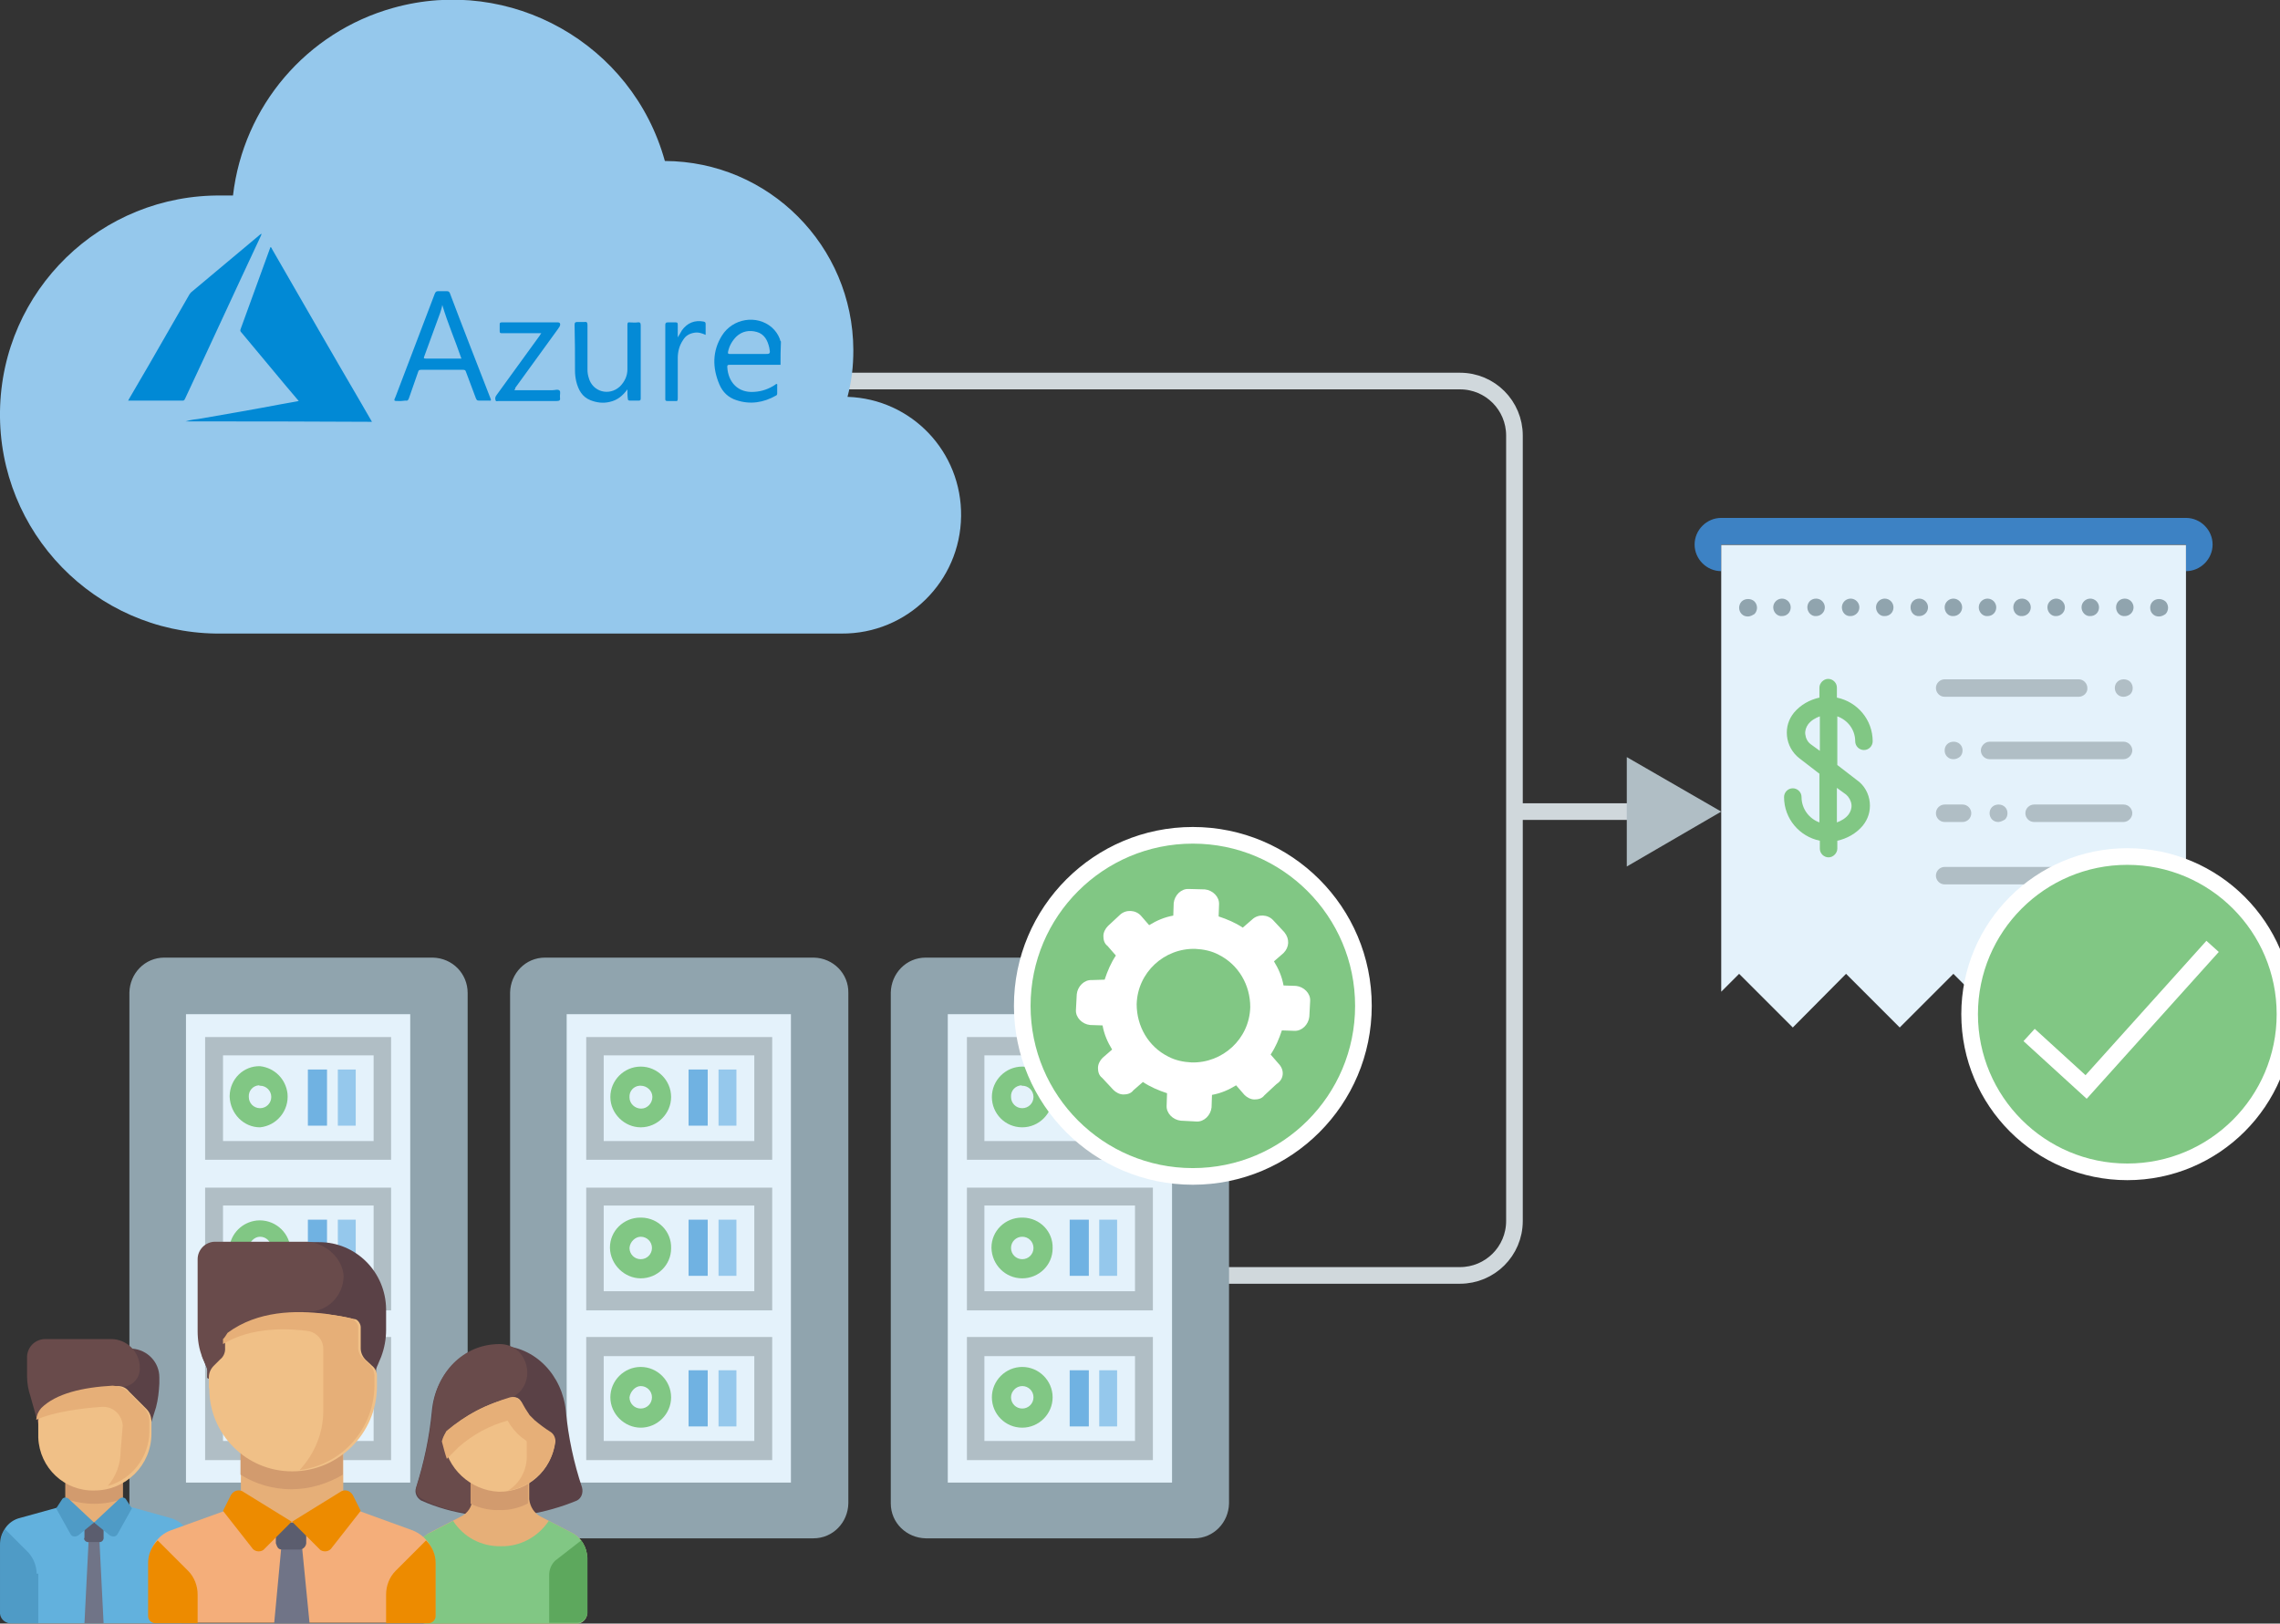 <?xml version="1.0" encoding="utf-8"?>
<!-- Generator: Adobe Illustrator 19.1.1, SVG Export Plug-In . SVG Version: 6.00 Build 0)  -->
<svg version="1.1" id="Layer_1" xmlns="http://www.w3.org/2000/svg" xmlns:xlink="http://www.w3.org/1999/xlink" x="0px" y="0px"
	 viewBox="132 -53.8 548 390.3" style="enable-background:new 132 -53.8 548 390.3;" xml:space="preserve">
<rect x="132" y="-53.8" width="548" height="390.3" fill="#333333" stroke="none"/>
<style type="text/css">
	.st0{fill:none;stroke:#D0D8DC;stroke-width:4;stroke-miterlimit:10;}
	.st1{fill:#90A4AE;}
	.st2{fill:#E4F2FB;}
	.st3{fill:#B0BEC5;}
	.st4{fill:#95C8EC;}
	.st5{fill:#70B2E2;}
	.st6{fill:#81C784;}
	.st7{fill:#81C784;stroke:#FFFFFF;stroke-width:4;stroke-miterlimit:10;}
	.st8{fill:#FFFFFF;}
	.st9{fill:#5A4146;}
	.st10{fill:#694B4B;}
	.st11{fill:#E6AF78;}
	.st12{fill:#D29B6E;}
	.st13{fill:#62B1DD;}
	.st14{fill:#707487;}
	.st15{fill:#F0C087;}
	.st16{fill:#4F9BC6;}
	.st17{fill:#5B5D6E;}
	.st18{fill:#5DA85D;}
	.st19{fill:#F4AE7A;}
	.st20{fill:#ED8B00;}
	.st21{fill:#3D82C4;}
	.st22{fill:#0189D5;}
	.st23{fill:#038AD6;}
	.st24{fill:#EBF5FB;}
	.st25{fill:#028AD6;}
	.st26{fill:#048AD6;}
</style>
<path class="st0" d="M335.8,37.8h147.1c7.3,0,13.1,5.9,13.1,13.1v188.8c0,7.3-5.9,13.1-13.1,13.1h-67.3"/>
<title>Disrupted-on-premises and cloud environments</title>
<g>
	<path class="st1" d="M236,176.4h-64.5c-4.7,0-8.3,3.8-8.4,8.4v122.8c0,4.7,3.8,8.3,8.4,8.4H236c4.7,0,8.3-3.8,8.4-8.4V184.9
		C244.4,180.3,240.8,176.5,236,176.4L236,176.4z"/>
	<path class="st1" d="M327.6,176.4H263c-4.7,0-8.3,3.8-8.4,8.4v122.8c0,4.7,3.8,8.3,8.4,8.4h64.5c4.7,0,8.3-3.8,8.4-8.4V184.9
		C336,180.3,332.3,176.5,327.6,176.4C327.7,176.4,327.6,176.4,327.6,176.4z"/>
	<path class="st1" d="M419,176.4h-64.5c-4.7,0-8.3,3.8-8.4,8.4v122.8c0,4.7,3.8,8.3,8.4,8.4H419c4.7,0,8.3-3.8,8.4-8.4V184.9
		C427.4,180.3,423.7,176.5,419,176.4C419.2,176.4,419.2,176.4,419,176.4z"/>
	<rect x="176.7" y="190" class="st2" width="53.9" height="112.6"/>
	<rect x="268.2" y="190" class="st2" width="53.9" height="112.6"/>
	<rect x="359.8" y="190" class="st2" width="53.9" height="112.6"/>
	<path class="st3" d="M226,267.6h-44.7v29.6H226V267.6z M221.8,292.6h-36.2v-20.4h36.2V292.6z"/>
	<rect x="213.2" y="275.6" class="st4" width="4.3" height="13.5"/>
	<rect x="206" y="275.6" class="st5" width="4.6" height="13.5"/>
	<path class="st6" d="M194.5,289.4c4-0.4,7-4,6.6-8.1c-0.4-3.5-3.1-6.2-6.6-6.6c-3.9-0.1-7.2,3-7.3,7.1c0,0.1,0,0.2,0,0.3
		C187.4,286.2,190.6,289.4,194.5,289.4z M194.5,279.4c1.5,0,2.7,1.2,2.7,2.7s-1.2,2.7-2.7,2.7l0,0c-1.5,0-2.7-1.2-2.7-2.7
		C192,280.7,193.2,279.4,194.5,279.4L194.5,279.4z"/>
	<path class="st3" d="M226,231.7h-44.7v29.5H226V231.7z M221.8,256.6h-36.2V236h36.2V256.6z"/>
	<rect x="213.2" y="239.4" class="st4" width="4.3" height="13.5"/>
	<rect x="206" y="239.4" class="st5" width="4.6" height="13.5"/>
	<path class="st6" d="M194.5,253.5c4,0,7.3-3.2,7.3-7.2v-0.1c-0.4-4-4-7-8.1-6.6c-3.5,0.4-6.2,3.1-6.6,6.6
		C187.4,250.1,190.6,253.4,194.5,253.5z M194.5,243.5c1.5,0,2.7,1.2,2.7,2.7s-1.2,2.7-2.7,2.7s-2.7-1.2-2.7-2.7
		C191.9,244.7,193.2,243.5,194.5,243.5L194.5,243.5z"/>
	<path class="st3" d="M226,195.5h-44.7V225H226V195.5z M221.8,220.5h-36.2v-20.6h36.2V220.5z"/>
	<rect x="213.2" y="203.3" class="st4" width="4.3" height="13.5"/>
	<rect x="206" y="203.3" class="st5" width="4.6" height="13.5"/>
	<path class="st6" d="M194.5,217.2c4-0.4,7-4,6.6-8.1c-0.4-3.5-3.1-6.2-6.6-6.6c-3.9-0.1-7.2,3-7.3,7.1c0,0.1,0,0.2,0,0.3
		C187.4,214,190.6,217.2,194.5,217.2z M194.5,207.2c1.5,0,2.7,1.2,2.7,2.7s-1.2,2.7-2.7,2.7s-2.7-1.2-2.7-2.7
		c-0.1-1.5,1-2.7,2.4-2.8C194.4,207.2,194.5,207.2,194.5,207.2L194.5,207.2z"/>
	<path class="st3" d="M317.6,267.6h-44.7v29.6h44.7V267.6z M313.3,292.6h-36.2v-20.4h36.2V292.6z"/>
	<rect x="304.7" y="275.6" class="st4" width="4.3" height="13.5"/>
	<rect x="297.5" y="275.6" class="st5" width="4.6" height="13.5"/>
	<path class="st6" d="M286,289.4c4,0,7.3-3.3,7.3-7.3s-3.3-7.3-7.3-7.3s-7.3,3.3-7.3,7.3S282.1,289.4,286,289.4z M286,279.4
		c1.5,0,2.7,1.2,2.7,2.7s-1.2,2.7-2.7,2.7l0,0c-1.5,0-2.7-1.2-2.7-2.7C283.5,280.7,284.7,279.4,286,279.4L286,279.4z"/>
	<path class="st3" d="M317.6,231.7h-44.7v29.5h44.7V231.7z M313.3,256.6h-36.2V236h36.2V256.6z"/>
	<rect x="304.7" y="239.4" class="st4" width="4.3" height="13.5"/>
	<rect x="297.5" y="239.4" class="st5" width="4.6" height="13.5"/>
	<path class="st6" d="M286,253.5c4,0,7.3-3.2,7.3-7.2v-0.1c0.1-3.9-3-7.2-7.1-7.3c-0.1,0-0.2,0-0.3,0c-4,0-7.3,3.2-7.3,7.2v0.1
		C278.7,250.2,282.1,253.5,286,253.5z M286,243.5c1.5,0,2.7,1.2,2.7,2.7s-1.2,2.7-2.7,2.7s-2.7-1.2-2.7-2.7
		C283.4,244.7,284.7,243.5,286,243.5L286,243.5z"/>
	<path class="st3" d="M317.6,195.5h-44.7V225h44.7V195.5z M313.3,220.5h-36.2v-20.6h36.2V220.5z"/>
	<rect x="304.7" y="203.3" class="st4" width="4.3" height="13.5"/>
	<rect x="297.5" y="203.3" class="st5" width="4.6" height="13.5"/>
	<path class="st6" d="M286,217.2c4,0,7.3-3.3,7.3-7.3s-3.3-7.3-7.3-7.3s-7.3,3.3-7.3,7.3S282.1,217.2,286,217.2z M286,207.2
		c1.5,0,2.8,1.2,2.8,2.7s-1.2,2.8-2.7,2.8s-2.8-1.2-2.8-2.7l0,0c-0.1-1.5,1-2.7,2.4-2.8C286,207.2,286,207.2,286,207.2L286,207.2z"
		/>
	<path class="st3" d="M409.1,267.6h-44.7v29.6h44.7V267.6z M404.8,292.6h-36.2v-20.4h36.2V292.6z"/>
	<rect x="396.2" y="275.6" class="st4" width="4.3" height="13.5"/>
	<rect x="389.1" y="275.6" class="st5" width="4.6" height="13.5"/>
	<path class="st6" d="M377.7,289.4c4,0,7.3-3.3,7.3-7.3s-3.3-7.3-7.3-7.3s-7.3,3.3-7.3,7.3S373.6,289.4,377.7,289.4z M377.7,279.4
		c1.5,0,2.7,1.2,2.7,2.7s-1.2,2.7-2.7,2.7l0,0c-1.5,0-2.7-1.2-2.7-2.7C375,280.7,376.2,279.4,377.7,279.4L377.7,279.4z"/>
	<path class="st3" d="M409.1,231.7h-44.7v29.5h44.7V231.7z M404.8,256.6h-36.2V236h36.2V256.6z"/>
	<rect x="396.2" y="239.4" class="st4" width="4.3" height="13.5"/>
	<rect x="389.1" y="239.4" class="st5" width="4.6" height="13.5"/>
	<path class="st6" d="M377.7,253.5c4,0,7.3-3.2,7.3-7.2v-0.1c0.1-3.9-3-7.2-7.1-7.3c-0.1,0-0.2,0-0.3,0c-4,0-7.3,3.2-7.3,7.2v0.1
		C370.4,250.2,373.6,253.5,377.7,253.5z M377.7,243.5c1.5,0,2.7,1.2,2.7,2.7s-1.2,2.7-2.7,2.7s-2.7-1.2-2.7-2.7
		S376.2,243.5,377.7,243.5L377.7,243.5z"/>
	<path class="st3" d="M409.1,195.5h-44.7V225h44.7V195.5z M404.8,220.5h-36.2v-20.6h36.2V220.5z"/>
	<rect x="396.2" y="203.3" class="st4" width="4.3" height="13.5"/>
	<rect x="389.1" y="203.3" class="st5" width="4.6" height="13.5"/>
	<path class="st6" d="M377.7,217.2c4,0,7.3-3.3,7.3-7.3s-3.3-7.3-7.3-7.3s-7.3,3.3-7.3,7.3C370.4,213.9,373.6,217.2,377.7,217.2z
		 M377.7,207.2c1.5,0,2.7,1.2,2.7,2.7s-1.2,2.7-2.7,2.7s-2.7-1.2-2.7-2.7c-0.1-1.5,1-2.7,2.5-2.8
		C377.5,207.2,377.6,207.2,377.7,207.2L377.7,207.2z"/>
</g>
<g>
	<circle class="st7" cx="418.7" cy="188" r="41"/>
	<path id="XMLID_1_" class="st8" d="M439.4,202l-2-2.3c1.2-1.8,2-3.7,2.7-5.8l3,0.1c1.8,0.1,3.4-1.5,3.6-3.4l0.2-3.8
		c0.1-1.8-1.5-3.4-3.4-3.6l-3-0.1c-0.4-2.2-1.2-4-2.3-5.8l2.3-2c1.4-1.4,1.5-3.4,0.2-5l-2.7-2.9c-1.3-1.4-3.6-1.5-5-0.2l-2.3,2
		c-1.8-1.2-3.7-2-5.8-2.7l0.1-2.9c0.1-1.8-1.5-3.4-3.4-3.6l-3.9-0.1c-1.8-0.1-3.4,1.5-3.6,3.4l-0.1,3c-2.2,0.4-4,1.2-5.8,2.3l-2-2.3
		c-1.3-1.4-3.6-1.5-5-0.2l-2.9,2.7c-0.6,0.6-1.1,1.5-1.1,2.4s0.2,1.8,1,2.4l2,2.3c-1.2,1.8-2,3.7-2.7,5.8l-3.1,0.1
		c-1.8-0.1-3.4,1.5-3.6,3.4l-0.2,3.8c-0.1,1.8,1.5,3.4,3.4,3.6l3,0.1c0.4,2.2,1.2,4,2.3,5.8l-2.3,2c-0.6,0.6-1.1,1.5-1.1,2.4
		s0.2,1.8,1,2.4l2.7,2.9c0.6,0.6,1.5,1.1,2.4,1.1s1.8-0.2,2.4-1l2.3-2c1.8,1.2,3.7,2,5.8,2.7l-0.1,3c-0.1,1.8,1.5,3.4,3.4,3.6
		l3.8,0.2c1.8,0.1,3.4-1.5,3.6-3.4l0.1-3c2.2-0.4,4-1.2,5.8-2.3l2,2.3c0.6,0.6,1.5,1.1,2.4,1.1s1.8-0.2,2.4-1l2.9-2.7
		C440.7,205.6,440.7,203.4,439.4,202z M418.4,201.6c-2-0.1-3.9-0.5-5.6-1.4c-4.8-2.4-7.6-7.3-7.6-12.6c0.2-7.6,6.6-13.5,14.1-13.3
		c2,0.1,3.9,0.5,5.6,1.4c4.8,2.4,7.6,7.3,7.6,12.6C432.3,196,425.8,201.8,418.4,201.6z"/>
</g>
<g>
	<path class="st9" d="M163.8,270.4h-4.6v24.9h6.9l3.4-10.8c0.5-1.9,0.7-3.8,0.8-5.7v-1.5C170.3,273.7,167.5,270.7,163.8,270.4z"/>
	<path class="st10" d="M138.5,276.9v-4.2c-0.1-2.5,1.8-4.5,4.2-4.6c0.1,0,0.2,0,0.3,0h15.7c3.8,0,6.9,3.1,6.9,6.9l0,0
		c0.1,2.5-1.8,4.5-4.2,4.6c-0.1,0-0.2,0-0.3,0l-18,15.7l-3.8-13.5C138.8,280.3,138.5,278.7,138.5,276.9z"/>
	<rect x="147.7" y="302.2" class="st11" width="13.8" height="10"/>
	<path class="st12" d="M161.5,306.5v-4.2h-13.7v4.2c2.2,0.8,4.6,1.2,6.9,1.2C157,307.7,159.3,307.3,161.5,306.5z"/>
	<path class="st13" d="M132.3,317.6v16.5c0.1,1.2,1.1,2.2,2.3,2.3h41c1.2-0.1,2.2-1.1,2.3-2.3v-16.5c0.1-3.1-2-5.7-5-6.5l-11.1-3.1
		l-6.9,4.6L148,308l-11.2,3.1C133.9,311.8,131.9,314.6,132.3,317.6z"/>
	<polygon class="st14" points="153.5,312.6 155.7,312.6 156.9,336.4 152.3,336.4 	"/>
	<path class="st15" d="M141.2,291.1V288c0-1.2,0.4-2.2,1.2-3.1c3.4-3.4,10-5,17.2-5.4c1.2-0.3,2.6,0.1,3.4,1.2l4.2,4.2
		c0.8,0.8,1.2,1.9,1.2,3.1v2.8c0,7.6-6.1,13.7-13.7,13.7l0,0c-7.2,0.2-13.2-5.4-13.5-12.7C141.2,291.6,141.2,291.3,141.2,291.1z"/>
	<path class="st11" d="M161.5,288.9L161,295c0,3.1-1.1,6.1-3.1,8.4c5.9-1.6,9.9-7,10-13v-2.6c0-1.2-0.4-2.2-1.2-3.1l-4.2-4.2
		c-1-0.8-2.2-1.1-3.4-1.2l0,0c-7.3,0.4-13.7,1.9-17.2,5.4c-0.7,0.8-1.1,1.7-1.2,2.8c4.2-1.9,11.1-2.8,15.7-3.1
		C159.1,284.2,161.3,286.2,161.5,288.9c0,0.1,0,0.1,0,0.1V288.9L161.5,288.9z"/>
	<path class="st16" d="M141.2,324.5v11.9h-6.9c-1.2-0.1-2.2-1.1-2.3-2.3v-16.5c0-1.4,0.3-2.7,1.2-3.8l5.7,5.7c1.2,1.4,1.9,3.2,1.9,5
		L141.2,324.5L141.2,324.5z"/>
	<path class="st17" d="M152.3,315.7v-3.4h4.6v3.4c0.1,0.6-0.3,1.1-0.8,1.2c-0.1,0-0.2,0-0.3,0h-2.4c-0.6,0.1-1.1-0.3-1.2-0.8
		C152.3,315.9,152.3,315.8,152.3,315.7z"/>
	<path class="st16" d="M160.7,306.5c0.5-0.4,1.1-0.4,1.5,0l1.5,2.3l-3.4,6.1c-0.4,0.8-1.2,0.8-1.9,0.4l-3.8-3.1L160.7,306.5z"/>
	<path class="st16" d="M148.5,306.5c-0.5-0.4-1.1-0.4-1.5,0l-1.5,2.3l3.4,6.1c0.4,0.8,1.2,0.8,1.9,0.4l3.8-3.1L148.5,306.5z"/>
	<path class="st9" d="M233.2,306.9c3.8,1.7,7.8,2.8,11.9,3.4h13.7c4.1-0.7,8.1-1.8,11.9-3.4c1.1-0.6,1.5-1.9,1.2-3.1
		c-2-6-3.3-12.1-3.9-18.4c-0.8-8.4-7.3-15.7-16.1-15.7s-15.3,6.9-16.1,15.7c-0.6,6.3-1.9,12.4-3.8,18.4
		C231.6,305,232.1,306.2,233.2,306.9z"/>
	<path class="st10" d="M245.1,309.9h4.6l5-27.6c0.3,0,0.6-0.1,0.8-0.4c5.7-3.4,3.4-12.6-3.4-12.6l0,0c-8.8,0-15.3,6.9-16.1,15.7
		c-0.6,6.3-1.9,12.4-3.8,18.4c-0.5,1.2,0,2.5,1.2,3.1C236.9,308.5,240.9,309.6,245.1,309.9z"/>
	<path class="st11" d="M232,320.7v13.5c0.1,1.2,1.1,2.2,2.3,2.3h36.5c1.2-0.1,2.2-1.1,2.3-2.3v-13.5c0-2.6-1.5-5-3.8-6.1l-7.3-3.8
		c-1.6-0.8-2.6-2.4-2.8-4.2v-6.9h-13.7v6.9c0,1.8-1.1,3.4-2.8,4.2l-7.3,3.8C233.1,315.7,231.7,318.2,232,320.7z"/>
	<path class="st12" d="M258.9,307.6V300h-13.8v7.7c2.1,1,4.5,1.6,6.9,1.5C254.4,309.3,256.8,308.7,258.9,307.6z"/>
	<path class="st6" d="M232,320.7v13.5c0.1,1.2,1.1,2.2,2.3,2.3h36.5c1.2-0.1,2.2-1.1,2.3-2.3v-13.5c0-2.6-1.5-5-3.8-6.1l-5.4-2.8
		c-2.6,3.9-6.9,6.2-11.5,6.1c-4.7,0.1-9-2.2-11.5-6.1l-5.4,2.8C233.1,315.6,231.7,318.1,232,320.7z"/>
	<path class="st15" d="M238.6,292.3c0-0.7,0.3-1.4,0.8-1.9c4.3-4,9.6-6.8,15.3-8.1c1-0.5,2.1-0.1,2.6,0.9c0.1,0.1,0.1,0.1,0.1,0.3
		c0.7,1.6,1.7,3.1,3,4.3c1.1,1.2,2.4,2.1,3.8,2.8c0.8,0.5,1.2,1.4,1.2,2.3c-0.8,6.8-6.6,12-13.5,11.9l0,0
		C245.1,304.5,239.3,299.2,238.6,292.3z"/>
	<path class="st11" d="M238.2,292.7c0.4,1.5,0.8,3.1,1.2,4.2l2.8-2.8c3.4-3,7.4-5.2,11.8-6.4c0.8,1.4,1.9,2.8,3.1,3.8
		c0.4,0.4,1.2,0.8,1.5,1.2v3.1c0.2,3.6-1.6,7-4.6,8.8c6.1-1,10.7-5.8,11.5-11.9c0-0.9-0.4-1.8-1.2-2.3c-1.3-0.8-2.6-1.8-3.8-2.8
		l-1.2-1.2l0,0c-0.7-1-1.3-2-1.9-3.1c-0.8-0.8-1.5-1.5-2.8-1.2c-5.6,1.7-10.8,4.3-15.3,8.1C238.8,291.1,238.4,291.8,238.2,292.7z"/>
	<path class="st18" d="M265.4,321.4c-0.9,0.9-1.4,2.1-1.4,3.4v11.5h6.9c1.2-0.1,2.2-1.1,2.3-2.3v-13.3c-0.1-1.5-0.6-3-1.5-4.2
		L265.4,321.4z"/>
	<path class="st19" d="M168,321.8v12.6c-0.1,1,0.7,1.9,1.7,1.9c0.1,0,0.1,0,0.2,0h64.8c1,0.1,1.9-0.7,1.9-1.7c0-0.1,0-0.1,0-0.2
		v-12.6c-0.1-3.4-2.2-6.4-5.4-7.7l-16.8-6.1l-12.3,4.2l-12.2-4.2l-16.9,6.1C169.8,315.3,167.7,318.5,168,321.8z"/>
	<polygon class="st14" points="199.8,316.1 197.9,336.4 206.4,336.4 204.4,316.1 	"/>
	<path class="st17" d="M198.3,317.2v-5.4h7.3v5.4c-0.1,0.8-0.7,1.4-1.5,1.5h-4.2C199,318.7,198.7,318.4,198.3,317.2z"/>
	<path class="st20" d="M177.2,323.8c1.5,1.5,2.3,3.6,2.3,5.7v6.9h-10c-1,0.1-1.9-0.7-1.9-1.7c0-0.1,0-0.1,0-0.2v-12.6
		c0-2,0.8-3.9,2.3-5.4L177.2,323.8z"/>
	<path class="st9" d="M180.6,272.4l0.8,1.9c0.3,0.6,0.5,1.2,0.4,1.9v1.2h40.6v-1.2c-0.1-0.7,0.1-1.3,0.4-1.9l0.8-1.9
		c0.8-2.1,1.2-4.3,1.2-6.5v-5c-0.1-8.9-7.2-16.1-16.1-16.1h-24.6c-2.3,0-4.2,1.9-4.2,4.2v17.2C179.9,268.3,180.2,270.3,180.6,272.4z
		"/>
	<path class="st10" d="M205.9,244.7h-22.2c-2.3,0-4.2,1.9-4.2,4.2v17.2c0,2.2,0.3,4.4,1.2,6.5l0.8,1.9c0.3,0.6,0.5,1.2,0.4,1.9v1.2
		h22.6l0.4-16.1h1.2c4.7,0,8.4-3.8,8.5-8.5C214.4,248.9,210.6,245.1,205.9,244.7z"/>
	<rect x="189.9" y="293.8" class="st11" width="24.6" height="18.4"/>
	<path class="st12" d="M214.4,300.7v-6.9h-24.6v6.9c3.7,2.3,7.9,3.5,12.2,3.5C206.4,304.2,210.7,302.9,214.4,300.7z"/>
	<path class="st20" d="M213.7,304.9c0.9-0.7,2.1-0.5,2.8,0.3c0.1,0.1,0.2,0.3,0.3,0.4l1.9,3.8l-6.9,8.8c-0.6,1-1.9,1.2-2.8,0.6
		c-0.1-0.1-0.1-0.1-0.2-0.2l-6.6-6.6L213.7,304.9z"/>
	<path class="st20" d="M190.6,304.9c-0.9-0.7-2.1-0.5-2.8,0.3c-0.1,0.1-0.2,0.3-0.3,0.4l-1.9,3.8l6.9,8.8c0.6,1,1.9,1.2,2.8,0.6
		c0.1-0.1,0.1-0.1,0.2-0.2l6.6-6.6L190.6,304.9z"/>
	<path class="st15" d="M182.2,279.6v-2.3c0-1,0.4-2,1.2-2.8l1.5-1.5c0.8-0.6,1.3-1.7,1.2-2.8V269c0-0.8,0.4-1.6,1.2-1.9
		c10.3-7.7,24.9-5,29.9-3.8c0.8,0,1.5,1.2,1.5,1.9v5.1c0,1,0.4,2,1.2,2.8l1.5,1.4c0.8,0.6,1.3,1.7,1.2,2.8v2.3
		c-0.1,11.2-9.2,20.3-20.4,20.3l0,0c-11,0-19.9-8.9-19.9-19.9C182.2,280,182.2,279.8,182.2,279.6z"/>
	<path class="st11" d="M185.6,268.1v1.2c6.9-4.2,15.7-3.8,20.7-3.1c2,0.5,3.4,2.2,3.4,4.2v15c0,5.3-2.1,10.3-5.7,14.2
		c10.3-1.3,17.9-10,18-20.3V277c0-1-0.4-2-1.2-2.8l-1.5-1.5c-0.8-0.6-1.3-1.7-1.2-2.8v-4.8c-0.1-0.8-0.8-1.6-1.5-1.9
		c-1.5-0.4-3.8-0.8-6.5-1.2c-6.9-0.8-16.1-0.8-23.4,4.6C186.4,267,186,267.8,185.6,268.1z"/>
	<path class="st20" d="M227.1,323.8c-1.5,1.5-2.3,3.6-2.3,5.7v6.9h10c1,0.1,1.9-0.7,1.9-1.7c0-0.1,0-0.1,0-0.2v-12.6
		c0-2-0.8-3.9-2.3-5.4L227.1,323.8z"/>
</g>
<line class="st0" x1="494.5" y1="141.3" x2="531.5" y2="141.3"/>
<g id="XMLID_2_">
	<polygon id="XMLID_4_" class="st3" points="523,154.5 545.7,141.3 523,128.2 	"/>
</g>
<g>
	<path class="st21" d="M657.4,70.7H545.7c-3.5,0-6.4,2.9-6.4,6.4s2.9,6.4,6.4,6.4v-6.4h111.7v6.4c3.5,0,6.4-2.9,6.4-6.4
		S660.9,70.7,657.4,70.7z"/>
	<polygon class="st2" points="550,180.3 562.9,193.2 575.7,180.3 588.6,193.2 601.5,180.3 614.4,193.2 627.3,180.3 640.2,193.2 
		653.1,180.3 657.4,184.6 657.4,77.2 545.7,77.2 545.7,184.6 	"/>
	<path class="st3" d="M631.6,158.8h-32.2c-1.2,0-2.1-1-2.1-2.1c0-1.2,1-2.1,2.1-2.1h32.2c1.2,0,2.1,1,2.1,2.1
		C633.8,157.8,632.8,158.8,631.6,158.8z"/>
	<path class="st3" d="M642.4,158.8c-0.6,0-1.1-0.2-1.5-0.6c-0.4-0.4-0.6-1-0.6-1.5c0-0.6,0.2-1.1,0.6-1.5c0.8-0.8,2.2-0.8,3.1,0
		c0.4,0.4,0.6,0.9,0.6,1.5s-0.2,1.1-0.6,1.5C643.5,158.6,642.9,158.8,642.4,158.8z"/>
	<path class="st3" d="M642.4,128.7h-32.2c-1.2,0-2.1-1-2.1-2.1s1-2.1,2.1-2.1h32.2c1.2,0,2.1,1,2.1,2.1S643.5,128.7,642.4,128.7z"/>
	<path class="st3" d="M642.4,143.8h-21.5c-1.2,0-2.1-1-2.1-2.1c0-1.2,1-2.1,2.1-2.1h21.5c1.2,0,2.1,1,2.1,2.1
		S643.5,143.8,642.4,143.8z"/>
	<path class="st3" d="M603.7,143.8h-4.3c-1.2,0-2.1-1-2.1-2.1c0-1.2,1-2.1,2.1-2.1h4.3c1.2,0,2.1,1,2.1,2.1S604.9,143.8,603.7,143.8
		z"/>
	<path class="st3" d="M631.6,113.7h-32.2c-1.2,0-2.1-1-2.1-2.1c0-1.2,1-2.1,2.1-2.1h32.2c1.2,0,2.1,1,2.1,2.1
		C633.8,112.7,632.8,113.7,631.6,113.7z"/>
	<path class="st3" d="M642.4,113.7c-0.6,0-1.1-0.2-1.5-0.6s-0.6-1-0.6-1.5c0-0.6,0.2-1.1,0.6-1.5c0.8-0.8,2.3-0.8,3.1,0
		c0.4,0.4,0.6,1,0.6,1.5c0,0.6-0.2,1.1-0.6,1.5C643.5,113.5,642.9,113.7,642.4,113.7z"/>
	<path class="st3" d="M601.5,128.7c-0.6,0-1.1-0.2-1.5-0.6c-0.4-0.4-0.6-0.9-0.6-1.5s0.2-1.1,0.6-1.5c0.8-0.8,2.3-0.8,3.1,0
		c0.4,0.4,0.6,0.9,0.6,1.5s-0.2,1.1-0.6,1.5C602.6,128.5,602.1,128.7,601.5,128.7z"/>
	<path class="st3" d="M612.3,143.8c-0.6,0-1.1-0.2-1.5-0.6c-0.4-0.4-0.6-1-0.6-1.5c0-0.6,0.2-1.1,0.6-1.5c0.8-0.8,2.3-0.8,3.1,0
		c0.4,0.4,0.6,0.9,0.6,1.5s-0.2,1.1-0.6,1.5C613.4,143.5,612.8,143.8,612.3,143.8z"/>
	<path class="st6" d="M577.9,124.4c0,1.2,1,2.1,2.1,2.1c1.2,0,2.1-1,2.1-2.1c0-5.2-3.7-9.5-8.6-10.5v-2.4c0-1.2-1-2.1-2.1-2.1
		s-2.1,1-2.1,2.1v2.4c-2.3,0.5-4.5,1.7-6.1,3.6c-1.3,1.6-1.9,3.5-1.7,5.6s1.3,4.1,3,5.4l4.8,3.7v11.7c-2.5-0.9-4.3-3.3-4.3-6.1
		c0-1.2-1-2.1-2.1-2.1c-1.2,0-2.1,1-2.1,2.1c0,5.2,3.7,9.5,8.6,10.5v1.9c0,1.2,1,2.1,2.1,2.1s2.1-1,2.1-2.1v-1.9
		c2.3-0.5,4.5-1.7,6.1-3.6c1.3-1.6,1.9-3.5,1.7-5.6s-1.3-4.1-3-5.3l-4.8-3.7v-11.7C576.1,119.3,577.9,121.6,577.9,124.4z
		 M575.7,137.2c0.7,0.6,1.2,1.5,1.3,2.4s-0.2,1.7-0.7,2.4c-0.7,0.9-1.7,1.5-2.8,1.9v-8.3L575.7,137.2z M567.2,125.1
		c-0.8-0.6-1.2-1.5-1.3-2.4s0.2-1.7,0.7-2.4c0.7-0.9,1.7-1.5,2.8-1.9v8.3L567.2,125.1z"/>
	<g>
		<path class="st1" d="M552.1,94.4c-0.6,0-1.1-0.2-1.5-0.6s-0.6-1-0.6-1.5s0.2-1.1,0.6-1.5c0.8-0.8,2.3-0.8,3.1,0
			c0.4,0.4,0.6,1,0.6,1.5s-0.2,1.1-0.6,1.5C553.2,94.1,552.7,94.4,552.1,94.4z"/>
		<path class="st1" d="M640.6,92.2c0-1.2,0.9-2.1,2.1-2.1l0,0c1.2,0,2.1,1,2.1,2.1l0,0c0,1.2-1,2.1-2.1,2.1l0,0
			C641.5,94.4,640.6,93.4,640.6,92.2z M632.3,92.2c0-1.2,1-2.1,2.1-2.1l0,0c1.2,0,2.1,1,2.1,2.1l0,0c0,1.2-0.9,2.1-2.1,2.1l0,0
			C633.3,94.4,632.3,93.4,632.3,92.2z M624.1,92.2c0-1.2,1-2.1,2.1-2.1l0,0c1.2,0,2.1,1,2.1,2.1l0,0c0,1.2-1,2.1-2.1,2.1l0,0
			C625.1,94.4,624.1,93.4,624.1,92.2z M615.9,92.2c0-1.2,0.9-2.1,2.1-2.1l0,0c1.2,0,2.1,1,2.1,2.1l0,0c0,1.2-1,2.1-2.1,2.1l0,0
			C616.8,94.4,615.9,93.4,615.9,92.2z M607.6,92.2c0-1.2,1-2.1,2.1-2.1l0,0c1.2,0,2.1,1,2.1,2.1l0,0c0,1.2-0.9,2.1-2.1,2.1l0,0
			C608.6,94.4,607.6,93.4,607.6,92.2z M599.4,92.2c0-1.2,1-2.1,2.1-2.1l0,0c1.2,0,2.1,1,2.1,2.1l0,0c0,1.2-1,2.1-2.1,2.1l0,0
			C600.3,94.4,599.4,93.4,599.4,92.2z M591.2,92.2c0-1.2,0.9-2.1,2.1-2.1l0,0c1.2,0,2.1,1,2.1,2.1l0,0c0,1.2-1,2.1-2.1,2.1l0,0
			C592.1,94.4,591.2,93.4,591.2,92.2z M582.9,92.2c0-1.2,1-2.1,2.1-2.1l0,0c1.2,0,2.1,1,2.1,2.1l0,0c0,1.2-0.9,2.1-2.1,2.1l0,0
			C583.9,94.4,582.9,93.4,582.9,92.2z M574.7,92.2c0-1.2,1-2.1,2.1-2.1l0,0c1.2,0,2.1,1,2.1,2.1l0,0c0,1.2-1,2.1-2.1,2.1l0,0
			C575.6,94.4,574.7,93.4,574.7,92.2z M566.4,92.2c0-1.2,0.9-2.1,2.1-2.1l0,0c1.2,0,2.1,1,2.1,2.1l0,0c0,1.2-1,2.1-2.1,2.1l0,0
			C567.4,94.4,566.4,93.4,566.4,92.2z M558.2,92.2c0-1.2,1-2.1,2.1-2.1l0,0c1.2,0,2.1,1,2.1,2.1l0,0c0,1.2-0.9,2.1-2.1,2.1l0,0
			C559.2,94.4,558.2,93.4,558.2,92.2z"/>
		<path class="st1" d="M650.9,94.4c-0.6,0-1.1-0.2-1.5-0.6s-0.6-0.9-0.6-1.5s0.2-1.1,0.6-1.5c0.8-0.8,2.2-0.8,3.1,0
			c0.4,0.4,0.6,1,0.6,1.5s-0.2,1.1-0.6,1.5C652.1,94.1,651.5,94.4,650.9,94.4z"/>
	</g>
</g>
<g>
	<circle class="st7" cx="643.3" cy="190" r="37.9"/>
	<polyline class="st7" points="619.7,195 633.4,207.5 663.8,173.7 	"/>
</g>
<g>
	<path id="_Path_6_2_" class="st4" d="M335.7,41.6c1-3.9,1.4-7.2,1.4-11.3c-0.1-25-20.3-45.3-45.3-45.4
		c-7.8-28.2-37.1-44.7-65.3-36.8c-20.8,5.8-36,23.6-38.5,45.1h-2.6c-29.1-0.4-53,22.8-53.4,51.9s22.8,53,51.9,53.4c0.5,0,1,0,1.5,0
		h148.9C350,98.6,362.8,86,363,70.3C363.2,54.8,351.1,42.1,335.7,41.6z"/>
</g>
<g>
	<path class="st22" d="M176.6,47.5c1.2-0.4,2.5-0.5,3.8-0.7c6.3-1.1,12.7-2.2,19-3.4c1.3-0.2,2.6-0.5,3.9-0.7c0.1,0,0.3-0.1,0.5-0.1
		c-1.1-1.3-2.2-2.6-3.3-3.9c-3.5-4.2-7-8.4-10.5-12.6c-0.2-0.2-0.3-0.4-0.2-0.7c2.4-6.6,4.8-13.2,7.2-19.8c0.3,0.1,0.3,0.3,0.4,0.5
		c7.1,12.3,14.2,24.7,21.4,37c0.9,1.5,1.7,3,2.6,4.5C206.3,47.5,191.4,47.5,176.6,47.5z"/>
	<path class="st23" d="M319.6,33.9c-1.8,0-3.6,0-5.3,0c-2.3,0-4.7,0-7,0c-0.4,0-0.5,0.1-0.5,0.5c0.2,3.7,2.6,6.3,6.5,6
		c1.8-0.1,3.5-0.7,5-1.7c0.1-0.1,0.2-0.2,0.4-0.2c0.2,0.1,0.1,0.3,0.1,0.4c0,0.6,0,1.3,0,1.9c0,0.3-0.1,0.4-0.3,0.5
		c-3,1.7-6.2,2.2-9.5,1.1c-1.9-0.6-3.3-1.9-4.1-3.8c-1.7-4-1.7-8,0.6-11.7c2.6-4.2,8.4-5.1,12-2c0.9,0.8,1.5,1.7,1.9,2.7
		c0.1,0.3,0.1,0.5,0.3,0.7C319.6,30.3,319.6,32.1,319.6,33.9z M311.8,31.3c1.3,0,2.6,0,3.9,0c1.4,0,1.5,0,1.2-1.5
		c-0.4-1.8-1.2-3.3-3-3.8c-1.8-0.5-3.5-0.2-4.9,1.1c-1,1-1.7,2.2-2,3.6c-0.1,0.5,0,0.6,0.5,0.6C308.8,31.3,310.3,31.3,311.8,31.3z"
		/>
	<path class="st24" d="M162.7,42.2c0,0,0.1,0,0.1,0c0,0.1,0,0.2-0.1,0.2c0,0-0.1,0-0.1,0C162.7,42.4,162.7,42.3,162.7,42.2z"/>
	<path class="st22" d="M162.8,42.5c0-0.1,0-0.2,0.1-0.2c1.6-2.8,3.3-5.6,4.9-8.4c3.2-5.6,6.4-11.1,9.6-16.7c0.1-0.2,0.3-0.5,0.5-0.7
		c5.5-4.6,11.1-9.3,16.6-13.9c0.1-0.1,0.2-0.1,0.3-0.2c0.1,0.2-0.1,0.4-0.1,0.5c-6.1,13-12.1,26.1-18.2,39.1
		c-0.1,0.2-0.2,0.5-0.5,0.5C171.5,42.5,167.1,42.5,162.8,42.5z"/>
	<path class="st25" d="M228.4,42.6c-0.2,0-0.4,0-0.6,0c-1.2,0-1.2,0-0.7-1.1c3.1-8.2,6.3-16.5,9.4-24.7c0.2-0.4,0.3-0.6,0.8-0.6
		c0.7,0,1.4,0,2.1,0c0.4,0,0.5,0.1,0.7,0.4c3.2,8.5,6.5,16.9,9.8,25.4c0.2,0.4,0.1,0.6-0.4,0.5c-0.8,0-1.6,0-2.4,0
		c-0.4,0-0.5-0.1-0.7-0.5c-0.8-2.1-1.6-4.3-2.4-6.4c-0.1-0.4-0.3-0.5-0.7-0.5c-3.4,0-6.7,0-10.1,0c-0.4,0-0.6,0.1-0.7,0.5
		c-0.7,2.1-1.5,4.2-2.2,6.3c-0.2,0.5-0.3,0.7-0.9,0.6C229.1,42.5,228.8,42.6,228.4,42.6C228.4,42.6,228.4,42.6,228.4,42.6z
		 M238.3,19.5c-0.1,0.7-0.3,1.3-0.5,1.9c-1.3,3.5-2.5,6.9-3.8,10.4c-0.2,0.5-0.2,0.6,0.4,0.6c1.5,0,2.9,0,4.4,0c1.3,0,2.7,0,4.1,0
		C241.4,28,239.6,23.9,238.3,19.5z"/>
	<path class="st26" d="M282.8,39.8c-1.1,1.5-2.4,2.6-4.2,3c-1.6,0.4-3.2,0.2-4.7-0.4c-2-0.8-2.9-2.5-3.4-4.5
		c-0.2-0.9-0.3-1.7-0.3-2.6c0-3.7,0-7.3-0.1-11c0-0.6,0.2-0.7,0.7-0.7c0.5,0,1.1,0,1.6,0c0.6-0.1,0.8,0.1,0.8,0.7
		c0,3.6,0,7.2,0,10.8c0,0.6,0.1,1.3,0.3,1.9c0.9,3.4,4.9,4.5,7.5,2.1c1.1-1.1,1.8-2.5,1.8-4.1c0-3.6,0-7.1,0-10.7
		c0-0.5,0.1-0.7,0.6-0.6c0.6,0,1.2,0.1,1.8,0c0.6-0.1,0.8,0.1,0.8,0.7c0,5.6,0,11.2,0,16.8c0,0.3,0,0.5,0,0.8c0,0.3-0.1,0.5-0.4,0.5
		c-0.7,0-1.5,0-2.2,0c-0.3,0-0.5-0.1-0.5-0.4C282.8,41.4,282.8,40.6,282.8,39.8z"/>
	<path class="st23" d="M255.6,40c3.1,0,6.2,0,9.2,0c0.6,0,1.3-0.3,1.7,0.1c0.3,0.3,0,1.1,0.1,1.7c0.1,0.6-0.1,0.8-0.8,0.8
		c-4.7,0-9.3,0-14,0c-0.2,0-0.6,0.2-0.7-0.2c-0.1-0.3-0.1-0.7,0.1-1c0.1-0.1,0.1-0.2,0.2-0.3c3.4-4.7,6.9-9.5,10.3-14.2
		c0.1-0.2,0.2-0.3,0.4-0.6c-1.1,0-2.1,0-3.1,0c-2.1,0-4.3,0-6.4,0c-0.4,0-0.5-0.1-0.5-0.5c0-0.5,0-1.1,0-1.6c0-0.4,0.1-0.5,0.5-0.5
		c4.5,0,9,0,13.5,0c0.5,0,0.7,0.4,0.4,1c-0.1,0.2-0.3,0.4-0.4,0.6c-3.4,4.7-6.9,9.5-10.3,14.2C255.9,39.6,255.8,39.8,255.6,40z"/>
	<path class="st23" d="M294.9,27.3c0.4-0.6,0.7-1.2,1-1.7c1.3-1.8,3.1-2.5,5.2-2.1c0.4,0.1,0.5,0.2,0.5,0.6c0,0.9,0,1.7,0,2.6
		c-0.9-0.4-1.8-0.7-2.8-0.5c-1.1,0.2-2,0.7-2.6,1.7c-0.9,1.3-1.3,2.8-1.3,4.4c0,3.2,0,6.4,0,9.7c0,0.5-0.1,0.7-0.6,0.6
		c-0.6,0-1.3,0-1.9,0c-0.4,0-0.5-0.1-0.5-0.5c0-2.4,0-4.8,0-7.2c0-3.5,0-7,0-10.5c0-0.5,0.1-0.7,0.6-0.7c0.6,0,1.3,0,1.9,0
		c0.4,0,0.5,0.1,0.5,0.6C294.9,25.3,294.9,26.3,294.9,27.3z"/>
	<path class="st22" d="M194.7,2.4c0,0,0-0.1,0-0.1C194.8,2.3,194.8,2.3,194.7,2.4C194.8,2.4,194.7,2.4,194.7,2.4z"/>
</g>
</svg>
